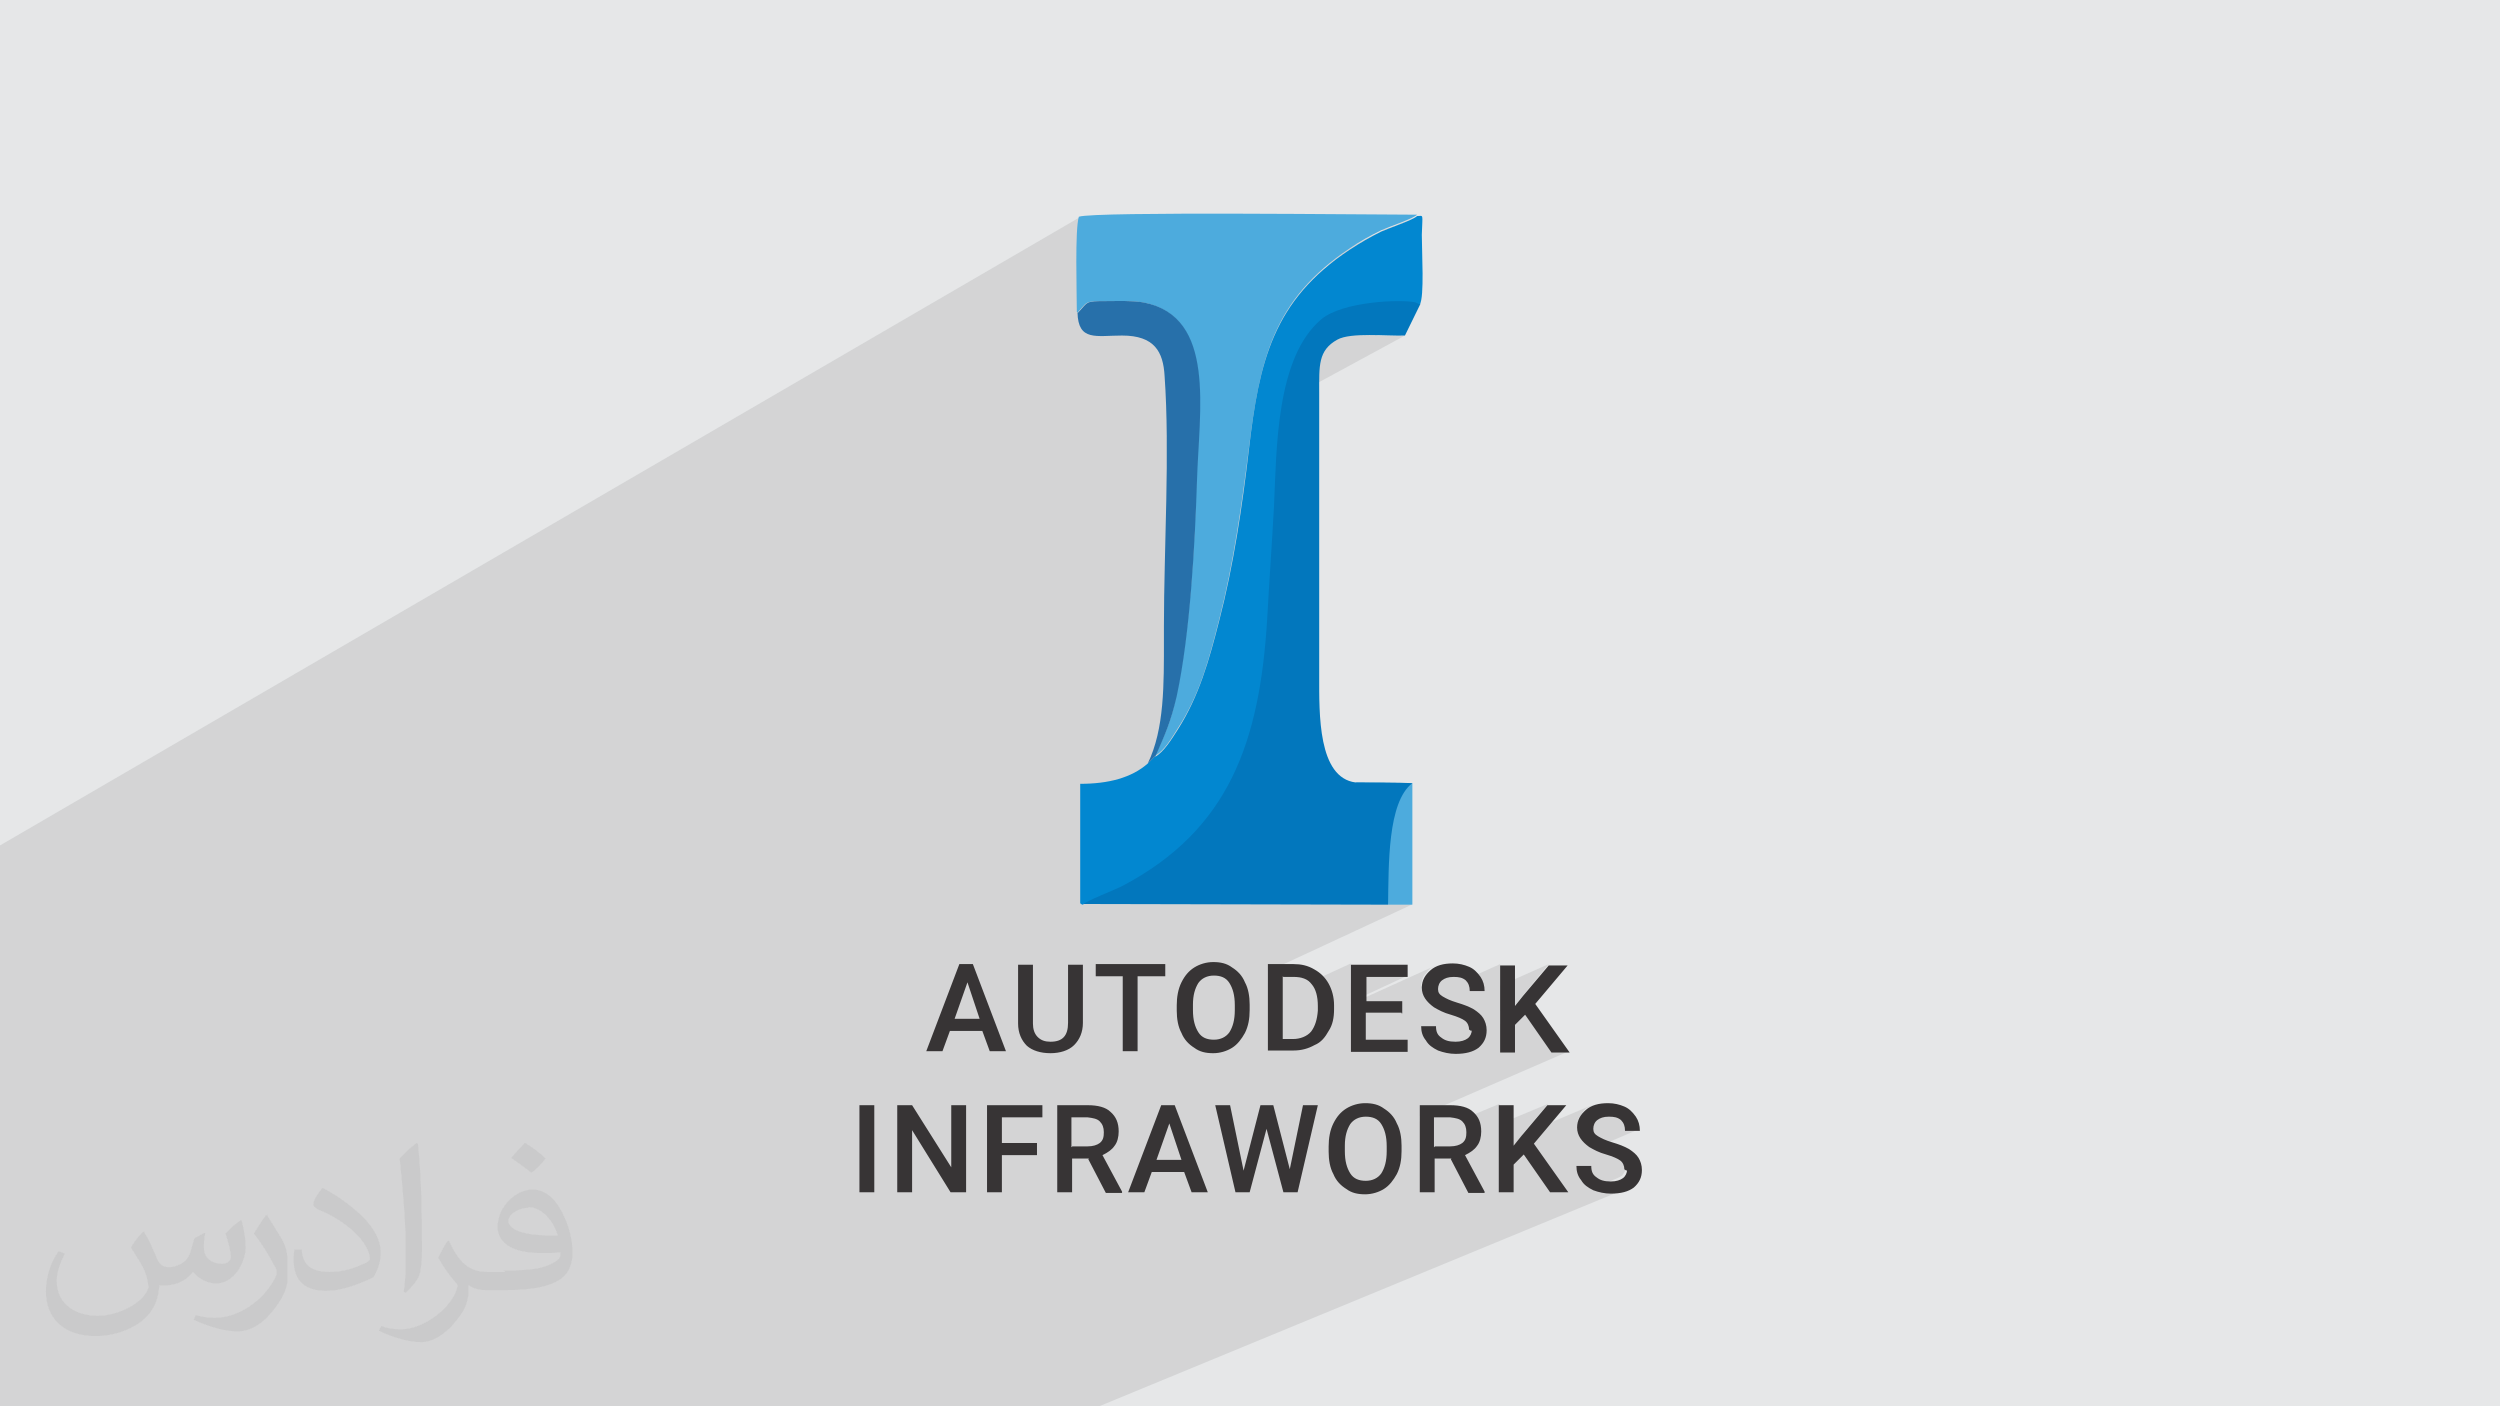 <?xml version="1.0" encoding="UTF-8"?>
<!DOCTYPE svg PUBLIC "-//W3C//DTD SVG 1.1//EN" "http://www.w3.org/Graphics/SVG/1.1/DTD/svg11.dtd">
<!-- Creator: CorelDRAW 2017 -->
<svg xmlns="http://www.w3.org/2000/svg" xml:space="preserve" width="3.703in" height="2.083in" version="1.1" style="shape-rendering:geometricPrecision; text-rendering:geometricPrecision; image-rendering:optimizeQuality; fill-rule:evenodd; clip-rule:evenodd"
viewBox="0 0 3703 2083"
 xmlns:xlink="http://www.w3.org/1999/xlink"
 xmlns:xodm="http://www.corel.com/coreldraw/odm/2003"
 enable-background="new 0 0 64 64">
 <defs>
  <style type="text/css">
   <![CDATA[
    .fil5 {fill:#0277BD}
    .fil6 {fill:#0287D0}
    .fil7 {fill:#2770AA}
    .fil4 {fill:#4DABDD}
    .fil0 {fill:#E6E7E8}
    .fil3 {fill:#373435;fill-rule:nonzero}
    .fil2 {fill:#373435;fill-opacity:0.031}
    .fil1 {fill:#373435;fill-opacity:0.102}
   ]]>
  </style>
 </defs>
 <g id="Layer_x0020_1">
  <polygon class="fil0" points="-3,0 3706,0 3706,2083 -3,2083 "/>
  <g id="_1625844931872">
   <polygon class="fil0" points="-3,1378 -3,1367 1611,448 1615,447 1620,447 1627,446 1638,446 "/>
   <polygon class="fil0" points="-3,1590 -3,1547 1968,465 1972,463 1976,461 1981,459 1985,457 1990,456 1995,454 2000,453 2005,452 2011,451 2016,450 2021,449 2027,448 2032,447 2037,447 2043,446 2048,446 2053,445 2058,445 2063,445 2067,445 2072,445 2076,445 2080,445 2084,445 2087,446 2090,446 2093,446 2096,447 2098,447 "/>
   <polygon class="fil0" points="-3,1595 -3,1590 2098,447 2104,450 "/>
   <polygon class="fil0" points="-3,1983 -3,1978 1712,1119 1700,1131 "/>
   <polygon class="fil0" points="-3,1372 -3,1367 1611,448 1608,451 1605,453 1601,458 1596,463 "/>
   <polygon class="fil0" points="-3,1623 -3,1584 1981,503 1985,501 1990,500 1996,499 2002,498 2008,497 2015,497 2022,496 2029,496 2036,496 2043,497 2050,497 2057,497 2064,497 2070,497 2076,497 2081,497 "/>
   <polygon class="fil0" points="-3,2080 -3,1893 1847,949 1846,966 1845,982 1844,997 1842,1012 1841,1026 1839,1039 1837,1052 1834,1065 1832,1076 1829,1088 1826,1099 1823,1109 1819,1119 1815,1129 1810,1138 1805,1147 1800,1156 1794,1164 1788,1172 1781,1180 1774,1188 1766,1195 1757,1203 1749,1210 1739,1217 1729,1225 1718,1232 1706,1239 1694,1247 1681,1254 1668,1262 1653,1269 "/>
   <polygon class="fil0" points="-3,1893 -3,1760 1857,783 1857,788 1857,794 1856,799 1856,804 1856,809 1856,814 1855,819 1855,825 1855,830 1854,835 1854,840 1854,845 1853,850 1853,856 1853,861 1852,866 1852,871 1852,876 1851,881 1851,887 1851,892 1850,897 1850,902 1850,907 1849,912 1849,918 1849,923 1848,928 1848,933 1848,938 1847,943 1847,949 "/>
   <polygon class="fil0" points="71,2083 68,2083 1618,1331 1622,1329 1627,1327 1632,1325 1637,1323 1642,1321 1647,1319 1651,1317 1655,1315 1659,1313 1662,1312 "/>
   <polygon class="fil0" points="70,2083 -3,2083 -3,2080 1653,1269 1651,1271 1649,1273 1646,1277 1642,1282 1639,1287 1635,1292 1631,1298 1627,1304 1623,1310 1619,1316 1616,1322 1612,1327 1610,1331 1607,1335 1606,1338 1605,1339 "/>
   <polygon class="fil0" points="-3,1487 -3,1487 2100,319 2098,320 2096,321 "/>
   <polygon class="fil0" points="-3,1760 -3,1528 1949,453 1943,458 1937,465 1931,472 1925,480 1920,488 1914,497 1909,507 1904,517 1899,527 1895,538 1890,549 1886,561 1882,572 1878,584 1875,596 1871,608 1868,621 1865,633 1863,645 1861,657 1859,670 1857,682 1856,693 1854,705 1854,716 1853,727 1853,738 1853,748 1854,757 1854,767 1856,775 1857,783 "/>
   <polygon class="fil0" points="-3,1482 -3,1481 2026,352 2029,351 2032,349 2035,348 2038,346 2041,345 2044,343 2047,342 "/>
   <polygon class="fil0" points="-3,1528 -3,1528 1956,448 1952,450 1949,453 "/>
   <polygon class="fil0" points="-3,1487 -3,1482 2047,342 2049,340 2052,339 2055,338 2059,337 2063,335 2067,334 2071,332 2075,330 2079,329 2083,327 2087,325 2090,324 2094,322 2096,321 "/>
   <polygon class="fil0" points="-3,1978 -3,1958 1746,1079 1743,1084 1739,1090 1735,1096 1731,1102 1727,1107 1722,1112 1717,1116 1712,1119 "/>
   <polygon class="fil0" points="-3,1850 -3,1658 1851,664 1850,672 1849,680 1848,688 1847,696 1846,704 1845,712 1844,720 1843,728 1842,736 1841,744 1840,752 1838,760 1837,768 1836,776 1835,784 1833,792 1832,800 1831,808 1829,816 1828,824 1826,832 1825,840 1823,848 1822,856 1820,864 1818,871 1817,879 1815,887 1813,895 1811,902 1810,910 1808,918 "/>
   <polygon class="fil0" points="-3,1958 -3,1850 1808,918 1806,923 1805,929 1803,934 1802,939 1800,945 1799,950 1798,956 1796,961 1795,966 1793,971 1791,976 1790,982 1788,987 1787,992 1785,997 1783,1002 1781,1007 1779,1012 1778,1017 1776,1022 1774,1027 1772,1031 1769,1036 1767,1041 1765,1046 1762,1051 1760,1055 1757,1060 1755,1065 1752,1069 1749,1074 1746,1079 "/>
   <polygon class="fil0" points="487,2083 167,2083 2091,1160 2091,1340 "/>
   <polygon class="fil0" points="-3,1482 -3,1481 2026,352 2023,354 2020,356 2018,357 2015,359 2012,361 2009,362 2006,364 2003,366 2000,368 "/>
   <polygon class="fil0" points="-3,1918 -3,1664 1773,713 1772,722 1772,731 1772,740 1771,750 1771,759 1771,769 1770,779 1770,789 1769,800 1769,810 1768,820 1767,831 1767,841 1766,852 1765,862 1764,873 1763,883 1763,894 1762,904 1760,915 1759,925 1758,936 1757,946 1756,956 1754,966 1753,976 1751,986 1750,995 1748,1005 1746,1014 1745,1023 1743,1032 "/>
   <polygon class="fil0" points="-3,1978 -3,1918 1743,1032 1741,1039 1740,1046 1738,1052 1737,1057 1735,1063 1733,1068 1732,1073 1730,1078 1728,1083 1726,1088 1724,1093 1722,1098 1720,1103 1717,1108 1715,1114 1712,1119 "/>
   <polygon class="fil0" points="-3,1986 -3,1983 1700,1131 1696,1135 1691,1139 1686,1142 1680,1145 "/>
   <polygon class="fil0" points="-3,1983 -3,1840 1724,948 1724,954 1724,960 1724,966 1724,972 1724,978 1724,985 1724,991 1724,997 1724,1003 1723,1009 1723,1015 1723,1021 1723,1027 1722,1033 1722,1039 1721,1045 1721,1050 1720,1056 1719,1062 1718,1068 1718,1073 1717,1079 1715,1085 1714,1090 1713,1095 1711,1101 1710,1106 1708,1111 1706,1116 1704,1121 1702,1126 1700,1131 "/>
   <polygon class="fil0" points="70,2083 64,2083 1601,1338 1601,1338 1602,1338 1602,1339 1603,1339 1603,1339 1604,1339 1604,1339 1605,1339 "/>
   <polygon class="fil0" points="167,2083 96,2083 2008,1159 2091,1160 "/>
   <polygon class="fil0" points="457,2083 70,2083 1605,1339 2056,1340 "/>
   <polygon class="fil0" points="-3,1406 -3,1378 1638,446 1641,446 1644,446 1648,446 1651,446 1655,446 1658,446 1662,446 1666,446 1669,446 1673,446 1676,446 1680,447 1683,447 1687,447 1690,448 1693,448 "/>
   <polygon class="fil0" points="-3,1658 -3,1482 2000,368 1990,375 1980,382 1971,390 1962,397 1954,405 1946,412 1939,420 1932,428 1925,436 1919,444 1913,452 1908,460 1903,469 1898,478 1893,486 1889,495 1885,504 1882,514 1878,523 1875,533 1873,543 1870,553 1867,563 1865,573 1863,584 1861,594 1859,605 1857,617 1856,628 1854,640 1853,651 1851,664 "/>
   <polygon class="fil0" points="-3,1664 -3,1406 1693,448 1703,451 1712,454 1720,457 1728,461 1735,466 1741,472 1747,477 1752,484 1756,491 1760,498 1764,506 1767,514 1769,522 1771,531 1773,540 1775,549 1776,559 1776,569 1777,579 1777,589 1777,599 1777,610 1777,620 1777,630 1776,641 1776,651 1775,662 1774,672 1774,683 1773,693 1773,703 1773,713 "/>
   <polygon class="fil0" points="-3,1840 -3,1583 1724,642 1724,948 "/>
   <polygon class="fil0" points="64,2083 -3,2083 -3,1966 1601,1161 1601,1338 "/>
   <polygon class="fil0" points="-3,1433 -3,1372 1596,463 1597,470 1598,477 1599,482 1602,486 1604,490 1608,493 1611,495 1615,496 1620,497 1625,498 1630,498 1636,498 1642,498 1648,498 1655,497 1662,497 "/>
   <polygon class="fil0" points="-3,1583 -3,1433 1662,497 1669,497 1676,498 1682,499 1688,500 1693,502 1697,504 1702,506 1706,509 1709,512 1712,515 1715,519 1717,523 1719,527 1720,531 1722,536 1723,541 1724,546 1725,551 1725,557 1725,562 1726,568 1726,574 1726,581 1726,587 1725,593 1725,600 1725,607 1725,614 1724,621 1724,628 1724,635 1724,642 "/>
   <polygon class="fil0" points="-3,1372 -3,1254 1599,322 1599,324 1598,326 1598,329 1597,332 1597,336 1597,339 1596,344 1596,348 1596,352 1596,357 1596,362 1596,367 1596,373 1596,378 1596,383 1596,389 1596,394 1596,400 1596,405 1596,411 1596,416 1596,421 1596,427 1596,432 1596,436 1596,441 1596,445 1596,449 1596,453 1596,457 1596,460 1596,463 "/>
   <polygon class="fil0" points="229,2083 227,2083 1604,1427 1604,1428 "/>
   <polygon class="fil0" points="367,2083 332,2083 1685,1445 1726,1445 "/>
   <polygon class="fil0" points="680,2083 627,2083 2024,1445 2085,1445 "/>
   <polygon class="fil0" points="904,2083 884,2083 2257,1473 2245,1488 "/>
   <polygon class="fil0" points="312,2083 278,2083 1623,1445 1663,1445 "/>
   <polygon class="fil0" points="278,2083 244,2083 1623,1427 1623,1445 "/>
   <polygon class="fil0" points="426,2083 420,2083 1784,1447 1787,1446 1790,1445 1794,1444 1797,1444 "/>
   <polygon class="fil0" points="404,2083 380,2083 1768,1432 1765,1434 1762,1437 1760,1439 1757,1442 1755,1445 1753,1448 1751,1451 1749,1455 "/>
   <polygon class="fil0" points="380,2083 379,2083 1775,1429 1771,1431 1768,1432 "/>
   <polygon class="fil0" points="884,2083 828,2083 2294,1428 2257,1473 "/>
   <polygon class="fil0" points="1089,2083 942,2083 2258,1501 2297,1557 "/>
   <polygon class="fil0" points="761,2083 735,2083 2151,1444 2154,1444 2157,1444 2159,1445 2162,1445 2164,1446 2166,1447 2168,1448 2169,1449 "/>
   <polygon class="fil0" points="735,2083 728,2083 2137,1446 2139,1446 2141,1445 2143,1445 2146,1444 2148,1444 2151,1444 "/>
   <polygon class="fil0" points="534,2083 520,2083 1899,1446 1915,1446 "/>
   <polygon class="fil0" points="520,2083 519,2083 1900,1445 1899,1446 "/>
   <polygon class="fil0" points="690,2083 687,2083 2129,1429 2125,1431 2121,1433 2118,1435 "/>
   <polygon class="fil0" points="1022,2083 766,2083 2222,1428 2222,1557 "/>
   <polygon class="fil0" points="817,2083 798,2083 2176,1465 2198,1465 "/>
   <polygon class="fil0" points="798,2083 761,2083 2169,1449 2171,1451 2172,1452 2173,1454 2174,1456 2175,1458 2175,1460 2175,1463 2176,1465 "/>
   <polygon class="fil0" points="729,2083 690,2083 2118,1435 2115,1438 2113,1441 2110,1444 2108,1447 2107,1450 2106,1454 2105,1458 2105,1462 "/>
   <polygon class="fil0" points="844,2083 801,2083 2123,1491 2125,1492 2128,1493 2131,1495 2134,1496 2137,1498 2141,1499 2144,1500 2148,1501 "/>
   <polygon class="fil0" points="801,2083 729,2083 2105,1462 2105,1466 2106,1470 2108,1474 2110,1478 2112,1481 2115,1485 2119,1488 2123,1491 "/>
   <polygon class="fil0" points="776,2083 730,2083 2023,1499 2076,1499 "/>
   <polygon class="fil0" points="777,2083 776,2083 2076,1499 2077,1499 "/>
   <polygon class="fil0" points="823,2083 572,2083 2001,1427 2001,1556 "/>
   <polygon class="fil0" points="649,2083 579,2083 1942,1458 1944,1461 1946,1464 1948,1468 1949,1471 1950,1476 1951,1480 1951,1485 1951,1490 "/>
   <polygon class="fil0" points="579,2083 534,2083 1915,1446 1919,1446 1923,1447 1927,1448 1931,1449 1934,1451 1937,1453 1940,1455 1942,1458 "/>
   <polygon class="fil0" points="720,2083 714,2083 1941,1528 1939,1531 1936,1533 1933,1535 1930,1536 "/>
   <polygon class="fil0" points="714,2083 662,2083 1951,1497 1951,1502 1950,1506 1949,1511 1948,1515 1947,1518 1945,1522 1943,1525 1941,1528 "/>
   <polygon class="fil0" points="662,2083 649,2083 1951,1490 1951,1497 "/>
   <polygon class="fil0" points="745,2083 712,2083 1878,1556 1915,1556 "/>
   <polygon class="fil0" points="713,2083 465,2083 1878,1427 1878,1556 "/>
   <polygon class="fil0" points="538,2083 468,2083 1820,1455 1822,1458 1824,1462 1825,1465 1826,1469 1827,1474 1828,1478 1829,1483 1829,1488 "/>
   <polygon class="fil0" points="759,2083 745,2083 1915,1556 1920,1556 1924,1555 1928,1555 1932,1554 1936,1553 1940,1552 1943,1550 "/>
   <polygon class="fil0" points="550,2083 537,2083 1828,1488 1828,1495 "/>
   <polygon class="fil0" points="545,2083 476,2083 1742,1496 1742,1501 1743,1505 1743,1509 1744,1514 1745,1518 1746,1522 1747,1525 1749,1529 "/>
   <polygon class="fil0" points="468,2083 426,2083 1797,1444 1801,1444 1804,1445 1808,1446 1811,1447 1813,1448 1816,1450 1818,1453 1820,1455 "/>
   <polygon class="fil0" points="462,2083 404,2083 1749,1455 1747,1458 1746,1462 1745,1466 1744,1471 1743,1475 1743,1479 1742,1484 1742,1488 "/>
   <polygon class="fil0" points="476,2083 462,2083 1742,1488 1742,1496 "/>
   <polygon class="fil0" points="522,2083 312,2083 1663,1445 1663,1556 "/>
   <polygon class="fil0" points="404,2083 368,2083 1582,1514 1582,1520 1581,1526 1579,1530 1576,1534 1572,1537 1568,1539 "/>
   <polygon class="fil0" points="368,2083 209,2083 1582,1428 1582,1514 "/>
   <polygon class="fil0" points="304,2083 145,2083 1508,1428 1508,1514 "/>
   <polygon class="fil0" points="931,2083 912,2083 2176,1523 2176,1524 2176,1526 2175,1528 2175,1529 2174,1531 2173,1532 2172,1534 2170,1535 "/>
   <polygon class="fil0" points="378,2083 304,2083 1508,1514 1508,1519 1509,1524 1510,1529 1511,1533 1513,1537 1515,1541 1518,1544 1521,1547 "/>
   <polygon class="fil0" points="657,2083 646,2083 1797,1559 1800,1559 1804,1558 1808,1558 1812,1557 1815,1556 1818,1555 "/>
   <polygon class="fil0" points="615,2083 607,2083 1820,1528 1818,1531 1816,1533 1813,1535 1811,1537 "/>
   <polygon class="fil0" points="882,2083 844,2083 2148,1501 2152,1502 2155,1504 2158,1505 2161,1506 2164,1507 2166,1508 2168,1509 2169,1511 "/>
   <polygon class="fil0" points="913,2083 882,2083 2169,1511 2171,1512 2172,1513 2173,1515 2174,1516 2175,1518 2175,1520 2175,1522 2176,1524 "/>
   <polygon class="fil0" points="607,2083 550,2083 1828,1495 1828,1500 1827,1505 1827,1510 1826,1514 1825,1518 1824,1522 1822,1525 1820,1528 "/>
   <polygon class="fil0" points="431,2083 378,2083 1521,1547 1524,1550 1528,1552 1532,1554 1536,1556 1541,1557 1546,1558 1551,1559 1556,1559 "/>
   <polygon class="fil0" points="242,2083 127,2083 1432,1455 1450,1508 "/>
   <polygon class="fil0" points="281,2083 237,2083 1407,1527 1457,1527 "/>
   <polygon class="fil0" points="263,2083 68,2083 1421,1427 1372,1556 "/>
   <polygon class="fil0" points="368,2083 347,2083 1466,1556 1490,1556 "/>
   <polygon class="fil0" points="542,2083 522,2083 1663,1556 1685,1556 "/>
   <polygon class="fil0" points="347,2083 281,2083 1456,1527 1466,1556 "/>
   <polygon class="fil0" points="976,2083 962,2083 2153,1558 2159,1558 2164,1557 2168,1557 2173,1556 2177,1554 2180,1553 "/>
   <polygon class="fil0" points="932,2083 931,2083 2170,1535 2169,1536 2167,1537 "/>
   <polygon class="fil0" points="883,2083 834,2083 2102,1517 2102,1520 2103,1523 2103,1526 2104,1528 2105,1531 2106,1533 2107,1536 2109,1538 "/>
   <polygon class="fil0" points="928,2083 883,2083 2109,1538 2111,1540 2113,1542 2115,1544 2117,1546 2119,1548 2122,1550 2125,1551 2127,1553 "/>
   <polygon class="fil0" points="962,2083 928,2083 2127,1553 2131,1554 2134,1555 2137,1556 2140,1557 2143,1557 2147,1558 2150,1558 2153,1558 "/>
   <polygon class="fil0" points="899,2083 823,2083 2001,1556 2085,1556 "/>
   <polygon class="fil0" points="1042,2083 1022,2083 2222,1557 2245,1557 "/>
   <polygon class="fil0" points="443,2083 431,2083 1556,1559 1561,1559 1567,1558 1571,1557 1576,1556 1580,1554 "/>
   <polygon class="fil0" points="646,2083 605,2083 1768,1551 1771,1553 1775,1555 1778,1556 1782,1557 1785,1558 1789,1558 1793,1559 1797,1559 "/>
   <polygon class="fil0" points="284,2083 263,2083 1372,1556 1396,1556 "/>
   <polygon class="fil0" points="1113,2083 1089,2083 2297,1557 2324,1557 "/>
   <polygon class="fil0" points="605,2083 545,2083 1749,1529 1751,1532 1753,1536 1755,1539 1757,1542 1760,1544 1762,1547 1765,1549 1768,1551 "/>
   <polygon class="fil0" points="1362,2083 1355,2083 2370,1652 2372,1652 2375,1651 2377,1651 2380,1651 2382,1651 "/>
   <polygon class="fil0" points="1308,2083 1246,2083 2293,1635 2255,1680 "/>
   <polygon class="fil0" points="1579,2083 1557,2083 2408,1730 2408,1731 2407,1733 2407,1735 2406,1736 2405,1738 2404,1739 2403,1741 2401,1742 "/>
   <polygon class="fil0" points="1036,2083 1030,2083 2009,1654 2012,1653 2015,1652 2019,1652 2022,1651 "/>
   <polygon class="fil0" points="693,2083 664,2083 1610,1653 1613,1653 1616,1654 1618,1654 1621,1655 1623,1656 1625,1657 1627,1658 1628,1659 "/>
   <polygon class="fil0" points="664,2083 643,2083 1587,1653 1610,1653 "/>
   <polygon class="fil0" points="1014,2083 986,2083 1993,1640 1990,1642 1987,1644 1985,1647 1982,1649 1980,1652 1978,1655 1976,1659 1974,1662 "/>
   <polygon class="fil0" points="986,2083 985,2083 2000,1636 1997,1638 1993,1640 "/>
   <polygon class="fil0" points="1524,2083 1484,2083 2379,1708 2383,1709 2386,1710 2389,1712 2392,1713 2395,1714 2397,1715 2399,1716 2401,1717 "/>
   <polygon class="fil0" points="1181,2083 1152,2083 2148,1652 2151,1653 2153,1653 2156,1653 2158,1654 2160,1655 2162,1656 2164,1657 2166,1658 "/>
   <polygon class="fil0" points="1152,2083 1130,2083 2124,1652 2148,1652 "/>
   <polygon class="fil0" points="1451,2083 1431,2083 2407,1672 2429,1672 "/>
   <polygon class="fil0" points="1431,2083 1390,2083 2401,1656 2402,1658 2403,1659 2404,1661 2405,1663 2406,1665 2406,1667 2407,1670 2407,1672 "/>
   <polygon class="fil0" points="1484,2083 1437,2083 2354,1697 2357,1699 2359,1700 2362,1702 2365,1703 2368,1704 2372,1706 2375,1707 2379,1708 "/>
   <polygon class="fil0" points="1314,2083 1310,2083 2360,1636 2356,1638 2353,1640 2349,1642 "/>
   <polygon class="fil0" points="1358,2083 1314,2083 2349,1642 2346,1645 2344,1648 2342,1651 2340,1654 2338,1657 2337,1661 2337,1664 2336,1668 "/>
   <polygon class="fil0" points="1390,2083 1362,2083 2382,1651 2385,1651 2388,1651 2391,1651 2393,1652 2395,1653 2397,1654 2399,1655 2401,1656 "/>
   <polygon class="fil0" points="1437,2083 1358,2083 2336,1668 2337,1673 2338,1677 2339,1681 2341,1685 2343,1688 2346,1691 2350,1694 2354,1697 "/>
   <polygon class="fil0" points="1558,2083 1524,2083 2401,1717 2402,1719 2403,1720 2404,1721 2405,1723 2406,1725 2406,1726 2407,1728 2407,1730 "/>
   <polygon class="fil0" points="1330,2083 1308,2083 2255,1680 2243,1695 "/>
   <polygon class="fil0" points="1529,2083 1475,2083 2333,1723 2333,1726 2334,1729 2334,1732 2335,1735 2336,1738 2337,1740 2339,1743 2340,1745 "/>
   <polygon class="fil0" points="1579,2083 1529,2083 2340,1745 2342,1747 2344,1749 2346,1751 2348,1753 2351,1755 2353,1756 2356,1758 2359,1759 "/>
   <polygon class="fil0" points="1530,2083 1371,2083 2257,1708 2296,1764 "/>
   <polygon class="fil0" points="1460,2083 1181,2083 2221,1635 2221,1764 "/>
   <polygon class="fil0" points="1252,2083 1249,2083 2166,1690 2164,1692 2162,1693 2160,1694 "/>
   <polygon class="fil0" points="1249,2083 1221,2083 2172,1674 2172,1677 2171,1679 2171,1682 2170,1684 2170,1686 2169,1687 2167,1689 2166,1690 "/>
   <polygon class="fil0" points="1221,2083 1181,2083 2166,1658 2167,1660 2168,1661 2169,1663 2170,1665 2171,1667 2171,1670 2172,1672 2172,1674 "/>
   <polygon class="fil0" points="1286,2083 1263,2083 2125,1714 2150,1714 "/>
   <polygon class="fil0" points="1419,2083 1286,2083 2150,1714 2176,1764 "/>
   <polygon class="fil0" points="1351,2083 1074,2083 2103,1635 2103,1764 "/>
   <polygon class="fil0" points="1245,2083 1236,2083 2045,1736 2043,1738 2041,1741 2038,1743 2036,1744 "/>
   <polygon class="fil0" points="1158,2083 1081,2083 2045,1663 2047,1666 2049,1669 2050,1673 2052,1677 2053,1681 2053,1686 2054,1691 2054,1696 "/>
   <polygon class="fil0" points="1172,2083 1157,2083 2053,1696 2053,1703 "/>
   <polygon class="fil0" points="1081,2083 1036,2083 2022,1651 2026,1652 2029,1652 2033,1653 2036,1654 2038,1656 2041,1658 2043,1660 2045,1663 "/>
   <polygon class="fil0" points="1079,2083 1014,2083 1974,1662 1973,1666 1971,1670 1970,1674 1969,1678 1968,1682 1968,1687 1967,1691 1967,1696 "/>
   <polygon class="fil0" points="1095,2083 1079,2083 1967,1696 1967,1703 "/>
   <polygon class="fil0" points="1291,2083 1280,2083 2022,1766 2026,1766 2029,1766 2033,1765 2037,1764 2040,1763 2044,1762 "/>
   <polygon class="fil0" points="1280,2083 1237,2083 1993,1759 1997,1761 2000,1762 2003,1763 2007,1764 2010,1765 2014,1766 2018,1766 2022,1766 "/>
   <polygon class="fil0" points="1236,2083 1172,2083 2053,1703 2053,1708 2053,1713 2052,1718 2051,1722 2050,1726 2049,1729 2047,1733 2045,1736 "/>
   <polygon class="fil0" points="1171,2083 1095,2083 1967,1703 1967,1708 1968,1713 1968,1717 1969,1721 1970,1725 1971,1729 1973,1733 1974,1736 "/>
   <polygon class="fil0" points="1910,1732 1102,2083 1910,1732 "/>
   <polygon class="fil0" points="1102,2083 917,2083 1930,1635 1910,1732 "/>
   <polygon class="fil0" points="1162,2083 941,2083 1876,1670 1901,1764 "/>
   <polygon class="fil0" points="1039,2083 860,2083 1866,1635 1842,1732 "/>
   <polygon class="fil0" points="1096,2083 799,2083 1800,1635 1829,1764 "/>
   <polygon class="fil0" points="919,2083 792,2083 1731,1662 1749,1716 "/>
   <polygon class="fil0" points="964,2083 917,2083 1705,1734 1755,1734 "/>
   <polygon class="fil0" points="1237,2083 1171,2083 1974,1736 1976,1740 1978,1743 1980,1746 1982,1749 1985,1752 1987,1754 1990,1757 1993,1759 "/>
   <polygon class="fil0" points="1182,2083 1162,2083 1901,1764 1922,1764 "/>
   <polygon class="fil0" points="948,2083 727,2083 1720,1635 1671,1764 "/>
   <polygon class="fil0" points="731,2083 693,2083 1628,1659 1629,1661 1631,1662 1632,1664 1633,1666 1633,1668 1634,1670 1634,1673 1634,1675 "/>
   <polygon class="fil0" points="1371,2083 1351,2083 2103,1764 2125,1764 "/>
   <polygon class="fil0" points="760,2083 758,2083 1628,1691 1627,1693 1625,1694 1623,1695 "/>
   <polygon class="fil0" points="1441,2083 1419,2083 2176,1764 2200,1764 "/>
   <polygon class="fil0" points="758,2083 731,2083 1634,1675 1634,1678 1634,1680 1633,1682 1633,1684 1632,1686 1631,1688 1630,1690 1628,1691 "/>
   <polygon class="fil0" points="792,2083 769,2083 1587,1715 1613,1715 "/>
   <polygon class="fil0" points="920,2083 792,2083 1613,1715 1639,1765 "/>
   <polygon class="fil0" points="851,2083 588,2083 1565,1635 1565,1765 "/>
   <polygon class="fil0" points="710,2083 662,2083 1483,1710 1535,1710 "/>
   <polygon class="fil0" points="1036,2083 963,2083 1754,1734 1765,1764 "/>
   <polygon class="fil0" points="1481,2083 1460,2083 2221,1764 2243,1764 "/>
   <polygon class="fil0" points="710,2083 710,2083 1535,1710 1535,1710 "/>
   <polygon class="fil0" points="970,2083 948,2083 1671,1764 1695,1764 "/>
   <polygon class="fil0" points="604,2083 550,2083 1483,1654 1543,1654 "/>
   <polygon class="fil0" points="1555,2083 1530,2083 2296,1764 2323,1764 "/>
   <polygon class="fil0" points="1058,2083 1036,2083 1765,1764 1789,1764 "/>
   <polygon class="fil0" points="754,2083 494,2083 1461,1635 1461,1765 "/>
   <polygon class="fil0" points="628,2083 446,2083 1408,1635 1408,1727 "/>
   <polygon class="fil0" points="725,2083 704,2083 1408,1765 1430,1765 "/>
   <polygon class="fil0" points="872,2083 851,2083 1565,1765 1587,1765 "/>
   <polygon class="fil0" points="704,2083 466,2083 1350,1673 1408,1765 "/>
   <polygon class="fil0" points="630,2083 373,2083 1328,1635 1328,1765 "/>
   <polygon class="fil0" points="1116,2083 1096,2083 1829,1764 1851,1764 "/>
   <polygon class="fil0" points="599,2083 579,2083 1273,1765 1295,1765 "/>
   <polygon class="fil0" points="651,2083 630,2083 1328,1765 1350,1765 "/>
   <polygon class="fil0" points="726,2083 725,2083 1430,1765 1430,1765 "/>
   <polygon class="fil0" points="1628,2083 1615,2083 2385,1765 2390,1765 2395,1764 2399,1763 2404,1762 2408,1761 "/>
   <polygon class="fil0" points="1580,2083 1579,2083 2401,1742 2400,1743 2398,1744 "/>
   <polygon class="fil0" points="775,2083 754,2083 1461,1765 1483,1765 "/>
   <polygon class="fil0" points="942,2083 920,2083 1639,1765 1663,1765 "/>
   <polygon class="fil0" points="1615,2083 1579,2083 2359,1759 2362,1761 2365,1762 2368,1763 2371,1764 2375,1764 2378,1764 2381,1765 2385,1765 "/>
   <polygon class="fil0" points="579,2083 323,2083 1273,1635 1273,1765 "/>
  </g>
  <polygon class="fil1" points="-3,1378 -3,1372 -3,1367 -3,1254 1599,322 1599,324 1598,326 1598,329 1597,332 1597,336 1597,339 1596,344 1596,348 1596,352 1596,357 1596,362 1596,367 1596,373 1596,378 1596,383 1596,389 1596,394 1596,400 1596,405 1596,411 1596,416 1596,421 1596,427 1596,432 1596,436 1596,441 1596,445 1596,449 1596,453 1596,457 1611,448 1615,447 1620,447 1627,446 1638,446 1641,446 1644,446 1648,446 1651,446 1655,446 1658,446 1662,446 1666,446 1669,446 1673,446 1676,446 1680,447 1683,447 1687,447 1690,448 1693,448 1703,451 1712,454 1720,457 1728,461 1735,466 1741,472 1747,477 1752,484 1756,491 1760,498 1761,500 2026,352 2029,351 2032,349 2035,348 2038,346 2041,345 2044,343 2047,342 2049,340 2052,339 2055,338 2059,337 2063,335 2067,334 2071,332 2075,330 2079,329 2083,327 2087,325 2089,324 2100,319 2098,320 2096,321 1968,392 1962,397 1954,405 1946,412 1939,420 1932,428 1925,436 1919,444 1913,452 1908,460 1903,469 1898,478 1896,481 1956,448 1952,450 1949,453 1943,458 1937,465 1931,472 1925,480 1920,488 1917,493 1968,465 1972,463 1976,461 1981,459 1985,457 1990,456 1995,454 2000,453 2005,452 2011,451 2016,450 2021,449 2027,448 2032,447 2037,447 2043,446 2048,446 2053,445 2058,445 2063,445 2067,445 2072,445 2076,445 2080,445 2084,445 2087,446 2090,446 2093,446 2096,447 2098,447 2104,450 2018,497 2022,496 2029,496 2036,496 2043,497 2050,497 2057,497 2064,497 2070,497 2076,497 2081,497 1871,611 1868,621 1865,633 1863,645 1861,657 1859,670 1857,682 1856,693 1854,705 1854,716 1853,727 1853,738 1853,748 1854,757 1854,767 1856,775 1857,783 1857,788 1857,794 1856,799 1856,804 1856,809 1856,814 1855,819 1855,825 1855,830 1854,835 1854,840 1854,845 1853,850 1853,856 1853,861 1852,866 1852,871 1852,876 1851,881 1851,887 1851,892 1850,897 1850,902 1850,907 1849,912 1849,918 1849,923 1848,928 1848,933 1848,938 1847,943 1847,949 1846,966 1845,982 1844,997 1842,1012 1841,1026 1839,1039 1837,1052 1834,1065 1832,1076 1829,1088 1826,1099 1823,1109 1819,1119 1815,1129 1810,1138 1805,1147 1800,1156 1794,1164 1788,1172 1781,1180 1774,1188 1766,1195 1757,1203 1749,1210 1739,1217 1729,1225 1718,1232 1706,1239 1694,1247 1681,1254 1668,1262 1653,1269 1651,1271 1649,1273 1646,1277 1642,1282 1639,1287 1635,1292 1631,1298 1627,1304 1623,1310 1619,1316 1616,1322 1612,1327 1610,1331 1607,1335 1606,1337 1618,1331 1622,1329 1627,1327 1632,1325 1637,1323 1642,1321 1647,1319 1651,1317 1655,1315 1659,1313 1662,1312 1606,1339 1635,1339 2008,1159 2091,1160 2091,1340 1878,1439 1878,1456 1900,1445 1899,1446 1915,1446 1919,1446 1923,1447 1927,1448 1931,1449 1934,1451 1937,1453 1940,1455 1940,1455 2001,1427 2001,1456 2024,1445 2085,1445 2001,1484 2001,1487 2129,1429 2125,1431 2121,1433 2118,1435 2115,1438 2113,1441 2110,1444 2108,1447 2107,1450 2106,1454 2105,1458 2105,1461 2137,1446 2139,1446 2141,1445 2143,1445 2146,1444 2148,1444 2151,1444 2154,1444 2157,1444 2159,1445 2162,1445 2164,1446 2166,1447 2168,1448 2169,1449 2171,1451 2171,1451 2222,1428 2222,1460 2294,1428 2257,1473 2245,1488 2222,1498 2222,1517 2258,1501 2297,1557 2324,1557 2103,1653 2103,1661 2124,1652 2148,1652 2151,1653 2153,1653 2156,1653 2158,1654 2160,1655 2162,1656 2164,1657 2166,1658 2166,1658 2221,1635 2221,1665 2293,1635 2255,1680 2254,1681 2360,1636 2356,1638 2353,1640 2349,1642 2346,1645 2344,1648 2342,1651 2340,1654 2338,1657 2337,1661 2337,1664 2336,1667 2370,1652 2372,1652 2375,1651 2377,1651 2380,1651 2382,1651 2385,1651 2388,1651 2391,1651 2393,1652 2395,1653 2397,1654 2399,1655 2401,1656 2402,1658 2403,1659 2404,1661 2405,1663 2406,1665 2406,1667 2407,1670 2407,1672 2429,1672 2361,1701 2362,1702 2365,1703 2368,1704 2372,1706 2375,1707 2379,1708 2383,1709 2386,1710 2389,1712 2392,1713 2395,1714 2397,1715 2399,1716 2401,1717 2402,1719 2403,1720 2404,1721 2405,1723 2406,1725 2406,1726 2407,1728 2407,1730 2408,1730 2408,1731 2407,1733 2407,1735 2406,1736 2405,1738 2404,1739 2403,1741 2401,1742 2400,1743 2398,1744 2360,1760 2362,1761 2365,1762 2368,1763 2371,1764 2375,1764 2378,1764 2381,1765 2385,1765 2390,1765 2395,1764 2399,1763 2404,1762 2408,1761 1628,2083 1615,2083 1580,2083 1579,2083 1579,2083 1558,2083 1557,2083 1555,2083 1530,2083 1529,2083 1524,2083 1484,2083 1481,2083 1475,2083 1460,2083 1451,2083 1441,2083 1437,2083 1431,2083 1419,2083 1390,2083 1371,2083 1371,2083 1362,2083 1358,2083 1355,2083 1351,2083 1330,2083 1314,2083 1310,2083 1308,2083 1291,2083 1286,2083 1286,2083 1280,2083 1263,2083 1252,2083 1249,2083 1246,2083 1245,2083 1237,2083 1236,2083 1221,2083 1182,2083 1181,2083 1181,2083 1172,2083 1171,2083 1162,2083 1158,2083 1157,2083 1152,2083 1130,2083 1116,2083 1113,2083 1102,2083 1096,2083 1095,2083 1089,2083 1081,2083 1079,2083 1074,2083 1058,2083 1042,2083 1039,2083 1036,2083 1036,2083 1030,2083 1022,2083 1014,2083 986,2083 985,2083 976,2083 970,2083 964,2083 963,2083 962,2083 948,2083 942,2083 942,2083 941,2083 932,2083 931,2083 928,2083 920,2083 919,2083 917,2083 917,2083 913,2083 912,2083 904,2083 899,2083 884,2083 883,2083 882,2083 872,2083 860,2083 851,2083 844,2083 834,2083 828,2083 823,2083 817,2083 801,2083 799,2083 798,2083 792,2083 792,2083 792,2083 777,2083 776,2083 775,2083 769,2083 766,2083 761,2083 760,2083 759,2083 758,2083 754,2083 745,2083 735,2083 731,2083 730,2083 729,2083 728,2083 727,2083 726,2083 725,2083 720,2083 714,2083 713,2083 712,2083 710,2083 710,2083 704,2083 693,2083 690,2083 687,2083 680,2083 664,2083 662,2083 662,2083 657,2083 651,2083 649,2083 646,2083 643,2083 630,2083 628,2083 627,2083 615,2083 607,2083 605,2083 604,2083 599,2083 588,2083 579,2083 579,2083 572,2083 550,2083 550,2083 545,2083 542,2083 538,2083 537,2083 534,2083 522,2083 520,2083 519,2083 494,2083 487,2083 476,2083 468,2083 466,2083 465,2083 462,2083 457,2083 446,2083 443,2083 431,2083 426,2083 420,2083 404,2083 404,2083 380,2083 379,2083 378,2083 373,2083 368,2083 368,2083 367,2083 347,2083 332,2083 323,2083 312,2083 304,2083 284,2083 281,2083 281,2083 278,2083 263,2083 244,2083 242,2083 237,2083 229,2083 227,2083 209,2083 167,2083 145,2083 127,2083 96,2083 71,2083 70,2083 68,2083 68,2083 64,2083 -3,2083 -3,2080 -3,1986 -3,1983 -3,1978 -3,1966 -3,1958 -3,1918 -3,1893 -3,1850 -3,1840 -3,1760 -3,1664 -3,1658 -3,1623 -3,1595 -3,1590 -3,1584 -3,1583 -3,1547 -3,1528 -3,1528 -3,1487 -3,1487 -3,1482 -3,1482 -3,1481 -3,1433 -3,1406 "/>
  <path class="fil2" d="M214 1826c7,11 11,21 16,32 3,7 5,19 21,19 5,0 11,-2 17,-5 7,-4 11,-9 14,-17l6 -21 15 -8 1 1c-2,8 -2,15 -2,21 0,18 15,24 27,24 7,0 13,-4 13,-10 0,-8 -4,-23 -8,-35 7,-7 14,-14 23,-20l1 1c4,15 6,30 6,40 0,9 -4,21 -8,28 -7,14 -20,25 -36,25 -12,0 -25,-6 -34,-17l0 0c-9,11 -22,20 -43,20l-7 0c-1,14 -4,24 -9,33 -13,25 -50,42 -85,42 -49,0 -74,-28 -74,-66 0,-23 8,-45 19,-60l9 4c-7,14 -12,27 -12,40 0,35 28,52 61,52 31,0 69,-20 75,-42 -2,-25 -12,-36 -26,-59 4,-8 10,-15 17,-23l1 0 0 0 2 -1 0 0 0 0 0 0 0 0 0 0 0 0 0 0 0 0 0 0 0 2zm564 -133c10,6 21,14 30,23 -6,8 -12,15 -21,21 -10,-8 -20,-15 -30,-22 7,-8 14,-15 20,-22l0 0 0 0 0 0 0 0 0 0 0 0 0 0 0 0 0 0 1 0zm5 96c-17,0 -30,11 -30,19 0,17 34,23 73,22 -5,-20 -23,-42 -43,-42l0 0 0 0 0 0 0 0 0 0 0 0 0 0 0 0 0 0 0 0 0 1zm-38 93c22,0 41,-1 55,-4 16,-4 30,-12 30,-18 0,-2 0,-3 0,-5 -9,1 -19,1 -28,1 -30,0 -52,-7 -61,-23 -2,-4 -4,-9 -4,-15 0,-16 7,-31 19,-42 10,-9 21,-14 33,-14 21,0 37,17 48,43 6,14 11,31 11,51 0,14 -4,25 -12,34 -16,15 -45,21 -90,21l-20 0 0 0 -5 0c-11,0 -19,-2 -26,-7l-1 0c0,2 0,5 0,8 0,10 -3,23 -10,33 -20,30 -42,43 -60,43 -19,0 -42,-7 -63,-17l4 -7c7,3 16,5 29,5 34,0 78,-33 84,-65 -1,-2 -4,-6 -7,-9 -10,-12 -16,-22 -22,-32 5,-10 9,-18 14,-25l2 0c14,30 28,46 57,46l5 0 0 0 21 0 0 -1 0 0 0 0 0 0 -3 -1zm-147 31c2,-13 3,-29 3,-43l0 -21c0,-39 -5,-96 -9,-133 7,-8 17,-17 25,-23l2 1c5,47 6,101 6,151 0,13 0,26 -2,35 -1,12 -8,21 -22,35l-3 -2 0 0 0 0 0 0 0 0 0 0 0 0 0 0 0 0 0 0zm-151 -62c1,19 10,33 41,33 20,0 36,-5 55,-14 3,-2 5,-4 5,-5 0,-11 -9,-27 -24,-41 -15,-13 -33,-25 -52,-32 -6,-3 -8,-6 -8,-8 0,-6 7,-16 13,-24l2 0c21,11 43,27 60,44 15,16 25,33 25,51 0,13 -4,26 -11,37 -23,11 -47,20 -70,20 -29,0 -48,-13 -48,-45 0,-4 0,-9 1,-16l10 0 0 0 0 0 0 0 0 0 0 0 0 0 0 0 0 0 0 0 0 0 0 0 1 0zm-52 -52l18 29c7,11 13,22 13,41l0 24c0,19 -12,39 -32,60 -15,14 -29,19 -42,19 -19,0 -40,-6 -65,-17l3 -7c8,2 17,4 28,4 36,0 72,-26 89,-58 2,-4 3,-7 3,-9 0,-4 -2,-8 -4,-11 -9,-17 -19,-33 -30,-47 6,-9 11,-18 18,-27l2 0 0 0 1 0 0 0 0 0 0 0 0 0 0 0 0 0 0 0 0 0 0 0 -2 -1z"/>
  <path class="fil2" d="M214 1826c7,11 11,21 16,32 3,7 5,19 21,19 5,0 11,-2 17,-5 7,-4 11,-9 14,-17l6 -21 15 -8 1 1c-2,8 -2,15 -2,21 0,18 15,24 27,24 7,0 13,-4 13,-10 0,-8 -4,-23 -8,-35 7,-7 14,-14 23,-20l1 1c4,15 6,30 6,40 0,9 -4,21 -8,28 -7,14 -20,25 -36,25 -12,0 -25,-6 -34,-17l0 0c-9,11 -22,20 -43,20l-7 0c-1,14 -4,24 -9,33 -13,25 -50,42 -85,42 -49,0 -74,-28 -74,-66 0,-23 8,-45 19,-60l9 4c-7,14 -12,27 -12,40 0,35 28,52 61,52 31,0 69,-20 75,-42 -2,-25 -12,-36 -26,-59 4,-8 10,-15 17,-23l1 0 0 0 2 -1 0 0 0 0 0 0 0 0 0 0 0 0 0 0 0 0 0 0 0 2zm564 -133c10,6 21,14 30,23 -6,8 -12,15 -21,21 -10,-8 -20,-15 -30,-22 7,-8 14,-15 20,-22l0 0 0 0 0 0 0 0 0 0 0 0 0 0 0 0 0 0 1 0zm5 96c-17,0 -30,11 -30,19 0,17 34,23 73,22 -5,-20 -23,-42 -43,-42l0 0 0 0 0 0 0 0 0 0 0 0 0 0 0 0 0 0 0 0 0 1zm-38 93c22,0 41,-1 55,-4 16,-4 30,-12 30,-18 0,-2 0,-3 0,-5 -9,1 -19,1 -28,1 -30,0 -52,-7 -61,-23 -2,-4 -4,-9 -4,-15 0,-16 7,-31 19,-42 10,-9 21,-14 33,-14 21,0 37,17 48,43 6,14 11,31 11,51 0,14 -4,25 -12,34 -16,15 -45,21 -90,21l-20 0 0 0 -5 0c-11,0 -19,-2 -26,-7l-1 0c0,2 0,5 0,8 0,10 -3,23 -10,33 -20,30 -42,43 -60,43 -19,0 -42,-7 -63,-17l4 -7c7,3 16,5 29,5 34,0 78,-33 84,-65 -1,-2 -4,-6 -7,-9 -10,-12 -16,-22 -22,-32 5,-10 9,-18 14,-25l2 0c14,30 28,46 57,46l5 0 0 0 21 0 0 -1 0 0 0 0 0 0 -3 -1zm-147 31c2,-13 3,-29 3,-43l0 -21c0,-39 -5,-96 -9,-133 7,-8 17,-17 25,-23l2 1c5,47 6,101 6,151 0,13 0,26 -2,35 -1,12 -8,21 -22,35l-3 -2 0 0 0 0 0 0 0 0 0 0 0 0 0 0 0 0 0 0zm-151 -62c1,19 10,33 41,33 20,0 36,-5 55,-14 3,-2 5,-4 5,-5 0,-11 -9,-27 -24,-41 -15,-13 -33,-25 -52,-32 -6,-3 -8,-6 -8,-8 0,-6 7,-16 13,-24l2 0c21,11 43,27 60,44 15,16 25,33 25,51 0,13 -4,26 -11,37 -23,11 -47,20 -70,20 -29,0 -48,-13 -48,-45 0,-4 0,-9 1,-16l10 0 0 0 0 0 0 0 0 0 0 0 0 0 0 0 0 0 0 0 0 0 0 0 1 0zm-52 -52l18 29c7,11 13,22 13,41l0 24c0,19 -12,39 -32,60 -15,14 -29,19 -42,19 -19,0 -40,-6 -65,-17l3 -7c8,2 17,4 28,4 36,0 72,-26 89,-58 2,-4 3,-7 3,-9 0,-4 -2,-8 -4,-11 -9,-17 -19,-33 -30,-47 6,-9 11,-18 18,-27l2 0 0 0 1 0 0 0 0 0 0 0 0 0 0 0 0 0 0 0 0 0 0 0 -2 -1z"/>
  <path class="fil3" d="M1457 1527l-50 0 -11 30 -24 0 49 -129 20 0 49 129 -24 0 -11 -30 1 0zm-44 -18l38 0 -18 -54 -19 54 0 0zm191 -81l0 87c0,14 -5,25 -13,33 -8,8 -21,12 -35,12 -15,0 -27,-4 -35,-11 -8,-8 -13,-19 -13,-33l0 -87 22 0 0 87c0,8 2,15 7,20 5,5 11,7 19,7 18,0 26,-9 26,-28l0 -86 22 0 0 -1zm122 18l-41 0 0 111 -22 0 0 -111 -40 0 0 -18 103 0 0 18zm125 50c0,13 -2,24 -7,34 -5,9 -11,17 -19,22 -8,5 -18,8 -28,8 -11,0 -20,-2 -28,-8 -8,-5 -15,-12 -19,-22 -5,-9 -7,-21 -7,-33l0 -8c0,-12 2,-24 7,-34 5,-10 11,-17 19,-22 8,-5 18,-8 28,-8 11,0 20,2 28,8 8,5 15,12 19,22 5,9 7,21 7,33l0 7 0 1zm-22 -7c0,-15 -3,-25 -8,-33 -5,-8 -13,-11 -23,-11 -10,0 -18,4 -23,11 -5,8 -8,18 -8,32l0 8c0,15 3,25 8,33 5,8 13,11 23,11 10,0 18,-4 23,-11 5,-8 8,-18 8,-33l0 -7 1 0zm49 68l0 -129 38 0c11,0 21,2 31,8 9,5 16,12 21,21 5,9 8,20 8,32l0 6c0,12 -2,23 -8,32 -5,9 -11,17 -21,21 -9,5 -19,8 -31,8l-38 0 0 1zm22 -111l0 93 15 0c11,0 21,-4 27,-11 6,-8 9,-18 10,-31l0 -7c0,-14 -3,-25 -9,-32 -6,-8 -15,-11 -27,-11l-16 0 1 -1zm176 54l-53 0 0 40 62 0 0 18 -84 0 0 -129 84 0 0 18 -61 0 0 36 53 0 0 18 -1 0zm100 25c0,-5 -2,-10 -6,-13 -4,-3 -11,-6 -21,-9 -11,-3 -18,-7 -25,-11 -11,-8 -18,-17 -18,-29 0,-11 5,-19 13,-26 8,-7 19,-10 33,-10 9,0 17,2 24,5 7,3 12,8 17,15 4,6 6,13 6,21l-22 0c0,-7 -2,-12 -6,-16 -5,-4 -10,-5 -18,-5 -8,0 -13,2 -17,5 -4,3 -6,8 -6,13 0,5 2,8 7,11 5,3 11,6 21,9 10,3 18,6 25,10 6,4 11,8 14,13 3,5 5,11 5,18 0,11 -4,19 -12,26 -8,6 -19,9 -34,9 -9,0 -18,-2 -26,-5 -8,-4 -14,-8 -18,-15 -5,-6 -7,-13 -7,-21l22 0c0,8 2,13 8,17 5,4 11,6 21,6 8,0 14,-2 18,-5 4,-3 6,-8 6,-12l-1 1zm83 -22l-15 15 0 41 -22 0 0 -129 22 0 0 60 12 -15 38 -45 28 0 -48 57 51 72 -27 0 -39 -56 1 0zm-964 263l-22 0 0 -129 22 0 0 129zm135 0l-22 0 -57 -92 0 92 -22 0 0 -129 22 0 58 92 0 -92 22 0 0 129 -1 0zm106 -55l-52 0 0 55 -22 0 0 -129 82 0 0 18 -60 0 0 38 52 0 0 18 0 0zm77 5l-25 0 0 50 -22 0 0 -129 45 0c15,0 27,3 34,10 8,7 12,16 12,29 0,8 -2,16 -6,21 -4,6 -10,10 -18,14l29 54 0 2 -24 0 -26 -50 0 0zm-25 -18l23 0c8,0 14,-2 18,-5 5,-4 6,-9 6,-16 0,-7 -2,-12 -6,-16 -4,-4 -10,-5 -18,-6l-24 0 0 44 1 0zm168 38l-50 0 -11 30 -24 0 49 -129 20 0 49 129 -24 0 -11 -30 1 0zm-44 -18l38 0 -18 -54 -19 54 0 0zm198 16l20 -97 22 0 -30 129 -21 0 -25 -94 -25 94 -21 0 -30 -129 22 0 20 97 25 -97 19 0 25 97 0 0zm166 -29c0,13 -2,24 -7,34 -5,9 -11,17 -19,22 -8,5 -18,8 -28,8 -11,0 -20,-2 -28,-8 -8,-5 -15,-12 -19,-22 -5,-9 -7,-21 -7,-33l0 -8c0,-12 2,-24 7,-34 5,-10 11,-17 19,-22 8,-5 18,-8 28,-8 11,0 20,2 28,8 8,5 15,12 19,22 5,9 7,21 7,33l0 7 0 1zm-22 -7c0,-15 -3,-25 -8,-33 -5,-8 -13,-11 -23,-11 -10,0 -18,4 -23,11 -5,8 -8,18 -8,32l0 8c0,15 3,25 8,33 5,8 13,11 23,11 10,0 18,-4 23,-11 5,-8 8,-18 8,-33l0 -7 1 0zm96 18l-25 0 0 50 -22 0 0 -129 45 0c15,0 27,3 34,10 8,7 12,16 12,29 0,8 -2,16 -6,21 -4,6 -10,10 -18,14l29 54 0 2 -24 0 -26 -50 0 0zm-25 -18l23 0c8,0 14,-2 18,-5 5,-4 6,-9 6,-16 0,-7 -2,-12 -6,-16 -4,-4 -10,-5 -18,-6l-24 0 0 44 1 0zm132 12l-15 15 0 41 -22 0 0 -129 22 0 0 60 12 -15 38 -45 28 0 -48 57 51 72 -27 0 -39 -56 1 0zm149 22c0,-5 -2,-10 -6,-13 -4,-3 -11,-6 -21,-9 -11,-3 -18,-7 -25,-11 -11,-8 -18,-17 -18,-29 0,-11 5,-19 13,-26 8,-7 19,-10 33,-10 9,0 17,2 24,5 7,3 12,8 17,15 4,6 6,13 6,21l-22 0c0,-7 -2,-12 -6,-16 -5,-4 -10,-5 -18,-5 -8,0 -13,2 -17,5 -4,3 -6,8 -6,13 0,5 2,8 7,11 5,3 11,6 21,9 10,3 18,6 25,10 6,4 11,8 14,13 3,5 5,11 5,18 0,11 -4,19 -12,26 -8,6 -19,9 -34,9 -9,0 -18,-2 -26,-5 -8,-4 -14,-8 -18,-15 -5,-6 -7,-13 -7,-21l22 0c0,8 2,13 8,17 5,4 11,6 21,6 8,0 14,-2 18,-5 4,-3 6,-8 6,-12l-1 1z"/>
  <path class="fil4" d="M1596 463c15,-16 10,-17 41,-17 18,0 38,-1 56,2 108,21 82,160 79,264 -2,95 -10,226 -30,319 -8,39 -16,55 -31,88 14,-7 25,-27 34,-41 32,-49 46,-102 61,-161 21,-82 33,-168 44,-254 16,-130 36,-220 149,-295 16,-11 29,-18 47,-27 11,-5 47,-17 53,-23 -63,0 -478,-5 -501,3 -6,19 -3,113 -3,141z"/>
  <path class="fil4" d="M2056 1340l36 0 0 -180 -84 -1c9,7 50,7 66,8 -37,28 -18,115 -18,173z"/>
  <path class="fil5" d="M1605 1339l451 1c1,-58 -1,-152 36,-180 -17,-1 -69,-1 -84,-1 -56,-7 -54,-102 -54,-157l0 -420c0,-40 -2,-63 27,-79 20,-11 73,-5 100,-6l23 -47 -6 -3c-20,-5 -117,-22 -149,6 -66,57 -110,248 -92,331 -2,55 -7,110 -10,165 -11,184 -37,238 -194,321 -9,5 -46,65 -49,70z"/>
  <path class="fil6" d="M1712 1119l-12 12c-24,21 -58,30 -100,30l0 177c1,1 3,2 4,2 3,-5 50,-23 59,-28 157,-83 203,-212 214,-396 3,-55 7,-110 10,-165 4,-87 3,-221 70,-278 32,-27 120,-30 140,-25l6 3c7,-11 3,-78 3,-103 1,-33 3,-28 -7,-28 -6,6 -42,18 -53,23 -18,9 -30,16 -47,27 -113,75 -134,165 -149,295 -10,86 -23,173 -44,254 -15,59 -30,112 -61,161 -9,14 -21,34 -34,41z"/>
  <path class="fil7" d="M1596 463c1,43 28,34 66,34 48,0 61,24 63,60 8,112 -1,256 -1,371l0 20c0,64 1,132 -24,183l12 -12c14,-32 22,-49 31,-88 20,-93 27,-225 30,-319 3,-104 29,-243 -79,-264 -17,-3 -38,-2 -56,-2 -31,0 -26,1 -41,17z"/>
 </g>
</svg>
